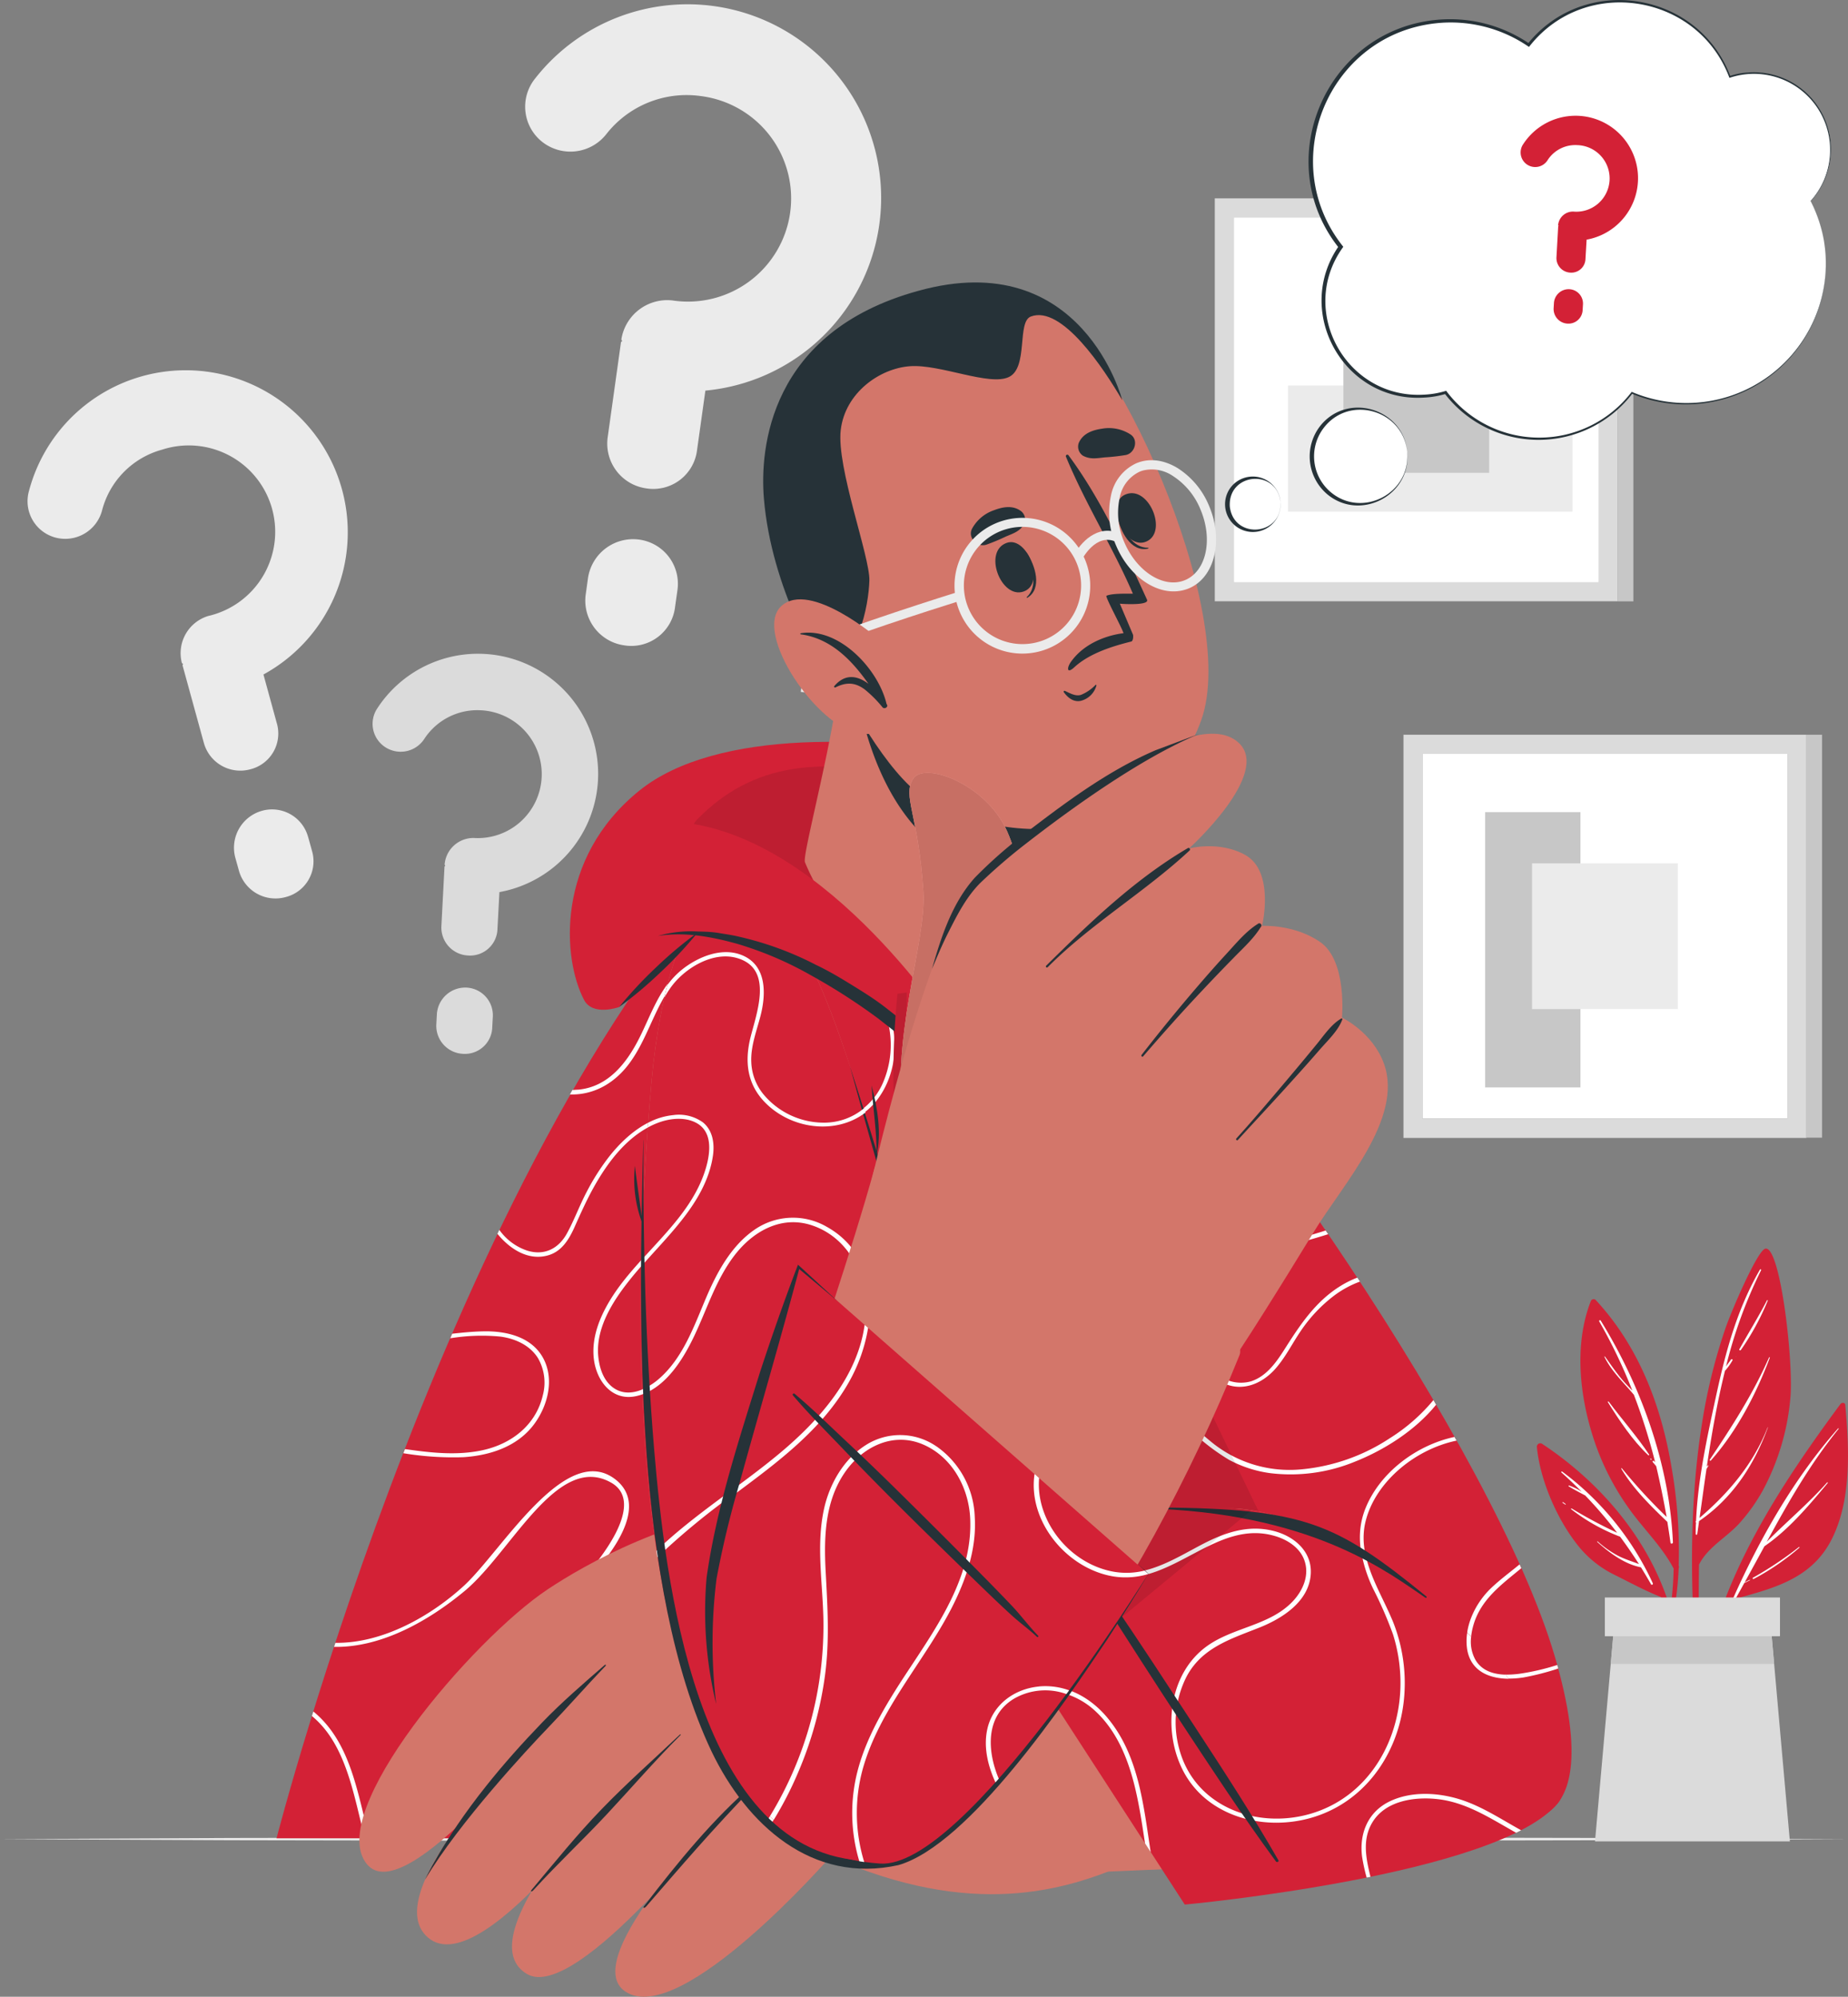 <svg xmlns="http://www.w3.org/2000/svg" viewBox="0 0 405.11 437.79"><rect x="0" y="0" width="405.11" height="437.79" fill="#808080" stroke="none"/><defs><style>.cls-1{fill:#ebebeb}.cls-2{fill:#dbdbdb}.cls-3{fill:#fff}.cls-4{fill:#c7c7c7}.cls-5{fill:#d3766a}.cls-6{fill:#d32136}.cls-10,.cls-7{opacity:.1}.cls-8{fill:#263238}</style></defs><g id="Background_Complete" data-name="Background Complete"><path d="m154.63 85.64-1.82 13a9.67 9.67 0 0 1-11.18 8.43 9.92 9.92 0 0 1-8.42-11.17l2.91-20.8c0-.2.23-.17.26-.37-.17-.23-.17-.23-.15-.43a10.19 10.19 0 0 1 11.17-8.43 22.62 22.62 0 1 0 6.27-44.8 22.34 22.34 0 0 0-20.74 8.32 10 10 0 0 1-14.1 1.69 9.83 9.83 0 0 1-1.52-13.87 42.44 42.44 0 1 1 37.32 68.43m-6.13 43.79-.51 3.6a9.66 9.66 0 0 1-11.17 8.46 9.9 9.9 0 0 1-8.42-11.17l.5-3.6a10 10 0 0 1 11.17-8.42 9.78 9.78 0 0 1 8.43 11.13M57.75 147.88l2.91 10.61a8.08 8.08 0 0 1-5.79 10.18 8.29 8.29 0 0 1-10.18-5.78l-4.67-17c0-.15.13-.2.08-.37-.21-.11-.21-.11-.26-.28a8.52 8.52 0 0 1 5.79-10.18 18.94 18.94 0 1 0-10.07-36.48 18.66 18.66 0 0 0-13.17 13.27 8.35 8.35 0 0 1-10.28 6 8.24 8.24 0 0 1-5.77-10.16 35.53 35.53 0 1 1 51.4 40.2Zm9.82 35.7.81 2.93a8.09 8.09 0 0 1-5.82 10.19 8.31 8.31 0 0 1-10.18-5.79l-.82-2.94a8.41 8.41 0 0 1 5.79-10.18 8.19 8.19 0 0 1 10.21 5.79Z" class="cls-1"></path><path d="m109.48 195.58-.43 8.14a6 6 0 0 1-6.49 5.77 6.14 6.14 0 0 1-5.8-6.45l.68-13c0-.12.14-.11.15-.24s-.13-.13-.12-.26a6.32 6.32 0 0 1 6.45-5.81 14.02 14.02 0 1 0 1.49-28 13.87 13.87 0 0 0-12.38 6.25 6.18 6.18 0 0 1-8.63 1.8 6.1 6.1 0 0 1-1.68-8.49 26.34 26.34 0 1 1 26.73 40.31Zm-1.45 27.41-.12 2.25a6 6 0 0 1-6.46 5.81 6.14 6.14 0 0 1-5.8-6.46l.12-2.25a6.23 6.23 0 0 1 6.45-5.81 6.07 6.07 0 0 1 5.81 6.46" class="cls-2"></path><path d="M270.46 47.66h80.02v80.02h-80.02z" class="cls-3"></path><path d="M266.3 43.49v88.34h88.35V43.49Zm84.19 84.18h-80v-80h80Z" class="cls-2"></path><path d="M344.72 84.52v27.66h-62.37V84.52z" class="cls-1"></path><path d="M326.45 71.7v31.96h-31.96V71.7zM354.65 43.5h3.41v88.35h-3.41z" class="cls-4"></path><path d="M311.82 165.25h80.02v80.02h-80.02z" class="cls-3"></path><path d="M325.57 178.06h20.89v60.36h-20.89z" class="cls-4"></path><path d="M307.66 161.09v88.4H396v-88.4Zm84.18 84.19h-80v-80h80Z" class="cls-2"></path><path d="M335.85 189.29h31.95v31.95h-31.95z" class="cls-1"></path><path d="M396.01 161.09h3.41v88.35h-3.41z" class="cls-4"></path></g><path id="Table" d="m0 403.23 50.64-.25 50.64-.09 101.28-.16 101.28.16 50.64.09 50.64.25-50.64.24-50.64.09-101.28.17-101.28-.17-50.64-.09z" class="cls-1"></path><g id="Character"><path d="M240.34 208.71c50.46 52.73 113.29 163 100.94 185-13.76 24.47-84-49.43-83.69-53.68.25-3.21-23.85-70-42.17-118.53s12.44-25.83 24.92-12.79" class="cls-5"></path><path d="M257.11 340.05c-2.08-7.13-34.91-95.17-44.26-123s-.17-36.26 27.34-10.48 87.37 111.39 100.63 156.55c12.78 43.5-9.51 43.16-38.62 22.76-23.84-16.71-45.09-45.83-45.09-45.83" class="cls-6"></path><path d="M210.64 195.17c-.19-.07-.38-.14-.58-.23a3.7 3.7 0 0 1 .31-.71c.38.15.77.29 1.16.42 3.15 1 7 1.33 9.77-.84a6 6 0 0 0 .86-.82l.76.38c-2.82 3.38-8.24 3.28-12.28 1.8m21.75 4.6-.77-.61q-.66.32-1.32.6c-6.3 2.77-14.08 5.56-19.53 10.24l.24 1a38.8 38.8 0 0 1 9.64-6.1c3.85-1.86 7.91-3.33 11.74-5.13m7 18.76a51.7 51.7 0 0 1 6.16-6.6c-.2-.22-.41-.43-.61-.64-5.75 5-9.87 12.64-15.34 17.49a26.5 26.5 0 0 1-10.56 6c.09.26.18.52.28.78a24.8 24.8 0 0 0 7.61-3.67c5.17-3.51 8.63-8.56 12.47-13.4Zm28.41 19.8c-8.32 11.29-23.41 14-36.65 16-1.6.24-3.2.5-4.8.82.11.29.21.59.32.89 5.59-1.14 11.34-1.62 16.9-2.89 9.27-2.12 19-6.51 24.81-14.07Zm11.33 97.33c-5.72-1.43-10.92.47-15.95 3.13-1.65.88-3.32 1.81-5 2.68l.57.74c6.78-3.49 13.31-7.84 21.12-5.3 2.55.83 5 2.46 6 5 1.3 3.31-.16 6.76-2.47 9.21-3.23 3.41-7.64 4.77-11.91 6.38l.74.83 3.69-1.44c5.09-2 11.07-5.72 11.44-11.84.27-4.93-3.75-8.28-8.22-9.39Zm-19.9-61c4-5.69 7.75-11.6 11.78-17.3 1.74-2.47 3.57-5 5.57-7.37l-.57-.77a85 85 0 0 0-3.06 3.85c-4.06 5.39-7.7 11.08-11.48 16.66-5.7 8.41-12.39 17.88-21.17 23.71.11.31.22.61.34.92 7.52-4.99 13.57-12.64 18.6-19.71Zm2 15a13.63 13.63 0 0 0 5.6 12.81c4.66 3.2 9.87 1.23 13.18-2.87 2-2.42 3.37-5.2 5.12-7.76a32.7 32.7 0 0 1 7.43-7.85 22.2 22.2 0 0 1 5.56-3l-.57-.87a21.4 21.4 0 0 0-3.56 1.75c-5.65 3.44-9.09 8.75-12.55 14.2-1.78 2.78-3.92 5.74-7.21 6.79a8.12 8.12 0 0 1-8-2.15c-4.8-4.48-5.11-11.37-1.49-16.64 3.82-5.58 10.43-8.58 16.68-10.58 3.2-1 6.5-1.86 9.73-2.89l-.55-.81c-6.5 2.09-13.43 3.55-19 6.85-4.79 2.85-9.44 7.29-10.32 13.04Zm53 17.31a39.8 39.8 0 0 1-9.5 8.32 42.2 42.2 0 0 1-19.6 6.88 27.06 27.06 0 0 1-19.28-5.77c-4.75-3.82-9-8.56-15.3-9.6a18.8 18.8 0 0 0-5.4-.11c.13.35.25.69.38 1a17.4 17.4 0 0 1 7.34.76c3.32 1.11 6.06 3.38 8.66 5.63a46 46 0 0 0 7.92 6 26.6 26.6 0 0 0 9 2.91 37 37 0 0 0 18.52-2.5c6.33-2.5 13.24-6.8 17.84-12.5Zm.05 86.39c.93.5 1.85 1 2.75 1.4a32.1 32.1 0 0 1 8.8 3.42 30 30 0 0 0 3.53.76 44.8 44.8 0 0 0-9.71-4.56 26.4 26.4 0 0 0-5.36-1Zm5-77.53-.44-.78c-8.44 1.81-16.32 7.85-19.46 15.54-2.48 6.07-1 12 1.62 17.76a88 88 0 0 1 4.33 9.94 35.5 35.5 0 0 1 1.63 9.65 32.84 32.84 0 0 1-4.64 18l.78.54a32.7 32.7 0 0 0 4.58-13.51 36.4 36.4 0 0 0-2.51-17.84c-2.73-6.64-7.37-13.18-6-20.72 1.76-9.02 10.69-16.59 20.15-18.56Zm22.06 49.23a51 51 0 0 1-8.37 1.93c-3.4.42-7.5.27-9.5-3-1.44-2.36-1.18-5.39-.4-7.93 1.71-5.54 6.19-8.72 10.42-12.23-.11-.28-.24-.56-.37-.84-2.13 1.75-4.37 3.4-6.29 5.24-3.44 3.3-6 8.54-5.19 13.4 1 6.1 7.2 6.95 12.35 6.15a57 57 0 0 0 7.56-1.94c.01-.22-.09-.49-.17-.76Z" class="cls-3"></path><path d="M302.2 385.88c-23.84-16.7-45.09-45.83-45.09-45.83-2.07-7.13-34.92-95.17-44.26-123-3.45-10.29-4.38-17.92-2.78-22.15Z" class="cls-7"></path><path d="M255.49 403.05H60.62s39.86-154.9 105.71-219c8.83-8.6 43.22-7.15 51.15 5.8 29.71 48.57 38.55 212.51 38.01 213.2" class="cls-6"></path><path d="M230.71 316.27c-7.66 10.88.67 25.7 12.88 28.26a16.3 16.3 0 0 0 7.57-.25l.09 1a17.1 17.1 0 0 1-7 .42c-10.86-1.69-20-13.26-17.09-24.28 2.24-8.59 11-14.57 19.68-14.84 0 .36.09.71.14 1.07a17 17 0 0 0-2.23.18 21 21 0 0 0-14.04 8.44M68.99 375.49l-.3-.25c-.11.33-.21.66-.31 1 7.61 6.29 9.18 17.62 11.62 26.83h1c-2.6-9.65-4.02-20.78-12.01-27.58m32.57-56c5.95-.38 12-2.37 15.62-7.36 2.8-3.85 4.26-9.27 2.19-13.77-2.4-5.21-8.26-6.59-13.5-6.46-2.27.05-4.51.27-6.74.52l-.42 1a42.5 42.5 0 0 1 11-.37c3.22.44 6.39 1.85 8.19 4.67a10.72 10.72 0 0 1 1.1 8.18c-1.52 6.55-6.86 10.68-13.22 12.06-5.63 1.22-11.36.56-17-.25l-.36.91a67 67 0 0 0 13.14.87m8.39 72.89c-5.68-1-14.8 4.42-17.86-3-2.3-5.56 1-11.77 4.52-15.95 4.29-5.07 9.83-8.86 15.3-12.55 10.1-6.83 34.57-27.74 22.89-36.6-10.89-8.25-24.88 15.82-33.07 23.37-7.24 6.66-17.84 12.69-28.2 12.54l-.3.89c10.47.18 20.82-5.78 28.6-12.23 10.24-8.48 20.33-30.53 32.16-23.77 9.82 5.61-8.49 25.28-18.63 32.27-5.11 3.53-10.42 6.84-15.08 11-4.12 3.66-8.16 8.18-9.41 13.7-.92 4.08-.45 9.32 3.7 11.46 2.64 1.37 5.63.85 8.42.32 3.51-.68 6.8-1.09 10.06.68a13.56 13.56 0 0 1 6.6 8.55h1.07v-.05c-1.37-5.07-5.53-9.65-10.8-10.62Zm71.29-123.43a14.79 14.79 0 0 0-16 .79c-5 3.54-8.07 9.26-10.42 14.78-2.62 6.17-5 13-10.1 17.57-2.76 2.49-7.11 4.67-10.5 2-2.21-1.74-3-4.81-3.13-7.52-.19-5.8 3.27-11.28 6.73-15.66 3.58-4.55 7.76-8.58 11.37-13.11 3.35-4.2 6.29-9 7.08-14.4.39-2.67 0-5.56-2.19-7.35a9 9 0 0 0-6.52-1.56c-5.68.55-10.53 4.68-13.95 9a50 50 0 0 0-5 7.83c-1.55 2.95-2.7 6.1-4.27 9-1.82 3.4-4.95 5.05-8.73 3.89a12.2 12.2 0 0 1-6.15-4.56c-.14.29-.28.58-.41.87 2.78 3.41 6.94 6.07 11.37 4.63 2.81-.92 4.32-3.46 5.48-6 1.34-3 2.64-5.93 4.22-8.77 3.17-5.71 7.58-11.56 13.84-14.09 2.63-1.06 6-1.49 8.61-.12 3.63 1.91 3.17 6.37 2.22 9.74-3.18 11.17-13.69 18.23-20 27.52-2.88 4.26-5.27 9.4-4.59 14.67.62 4.74 4 9.15 9.25 8 6.17-1.34 10.19-7.85 12.7-13.11 2.86-6 4.78-12.41 8.85-17.73s10.32-8.88 17.09-6.57c7.25 2.47 11.4 9.63 11.67 17 .5 13.47-9 24.62-18.68 32.75-9.32 7.81-19.85 14.17-28.47 22.82a63.4 63.4 0 0 0-17.73 35.47c-1.21 8.23-1.2 18.13 2.13 26.3h1.26a37.6 37.6 0 0 1-2.18-7.51c-2.56-13.74.56-28.62 7.44-40.67 6.63-11.61 17.05-19.56 27.6-27.39 9.28-6.89 19-14.07 24.87-24.28 6.28-10.77 7.77-27.24-4.79-34.22Zm32.47 63.59a19.66 19.66 0 0 0-8.43-15.46 14 14 0 0 0-15.51-.23c-4.81 3.08-7.92 8.53-9.11 14-1.73 7.95-.29 16.11-.13 24.13a80.3 80.3 0 0 1-11.97 43.59c-.95 1.53-2 3-3.08 4.48h1.36a69.3 69.3 0 0 0 8.08-14.36 81.4 81.4 0 0 0 5.91-21.27c1.05-7.72.56-15.29.15-23-.39-7.42-.15-15.19 4.18-21.53 3.81-5.58 10.47-9 17.08-6.22s10.32 9.82 10.46 16.82c.4 14.47-10 26.62-17.13 38.27-3.4 5.54-6.45 11.4-7.88 17.78a36.5 36.5 0 0 0-.44 13.54h1a36 36 0 0 1 .88-15.31c3.67-13 13.24-23.21 19.35-35 3.21-6.28 5.64-13.16 5.2-20.22Zm29.05 44c-3.72-4.44-9.11-7.39-15-6.81-5.4.53-10.14 4-11.3 9.45-1.33 6.3 2 12.84 5.45 17.89 1.34 2 2.86 3.93 4.31 5.95h1.13c-2.72-3.9-5.77-7.6-7.84-11.91-3-6.24-4-14.8 3-18.81 5.91-3.41 13.19-1.43 17.9 3.05 5.1 4.86 7.49 11.8 8.91 18.53.63 3 1.11 6 1.59 9.14h.95c-1.46-9.43-2.88-19-9.13-26.45Zm-61.5-197.64q-.82.08-1.62.18a38.8 38.8 0 0 1-7.82 6.95 42.9 42.9 0 0 1-13.12 6l-1.22 1.38a32 32 0 0 0 3.35-.87c7.33-2.36 15.35-7.11 20.43-13.64m1.4 27.73a11.25 11.25 0 0 1-.87-7.74c1.12-5.08 5.18-10 10.5-10.85 6.89-1.12 12.33 4.94 18.35 7.13 3.06 1.12 6.9 1.45 9.82.08-.11-.24-.23-.47-.34-.69-2.61 1.32-5.87 1-8.59.09-6.12-2-11-7.63-17.81-7.55-9 .12-15.9 11.57-12 19.64 1.37 2.8 4 4.7 6.25 6.7a20.4 20.4 0 0 1 5.51 7.18 21 21 0 0 1 .17 16.56 14.37 14.37 0 0 1-12.7 8.92 17.23 17.23 0 0 1-13.76-6.31 11.84 11.84 0 0 1-2.59-7c-.09-3.42 1.2-6.74 2-10 1.27-4.85 1.46-11.21-4.09-13.43-4.45-1.79-9.72.44-13.2 3.27-4.65 3.77-6.53 9.72-9.13 14.9-2.78 5.53-6.84 10.78-13.45 11.38-.42 0-.83.06-1.24.06-.18.32-.36.65-.55 1h.26c5.34.05 9.8-2.73 12.89-7 3.64-5 5.2-11.2 8.72-16.3 3-4.33 9.43-8.33 14.85-6.62 7.89 2.49 3.93 12.25 2.63 17.71-1.18 4.93-.63 9.58 2.86 13.44 6.43 7.09 18.57 8 24.85.3 6.44-7.94 5.06-20.7-2.25-27.61-2.36-2.29-5.46-4.19-7.09-7.26m28.73 28.79c5.31 2 11.17-.45 15.55-3.48a32.3 32.3 0 0 0 5.12-4.45l-.24-.86c-.71.76-1.45 1.49-2.21 2.17-4.61 4.09-11.63 8.2-17.95 5.8-6.51-2.47-7.89-10.07-5.83-16 2.32-6.73 8.69-10.81 14.82-13.69q1.71-.8 3.45-1.53c-.09-.26-.2-.51-.31-.77-9.38 4.07-19.2 9.34-19.77 20.58-.26 5.18 2.28 10.3 7.37 12.23m33.17 54.82a36.3 36.3 0 0 1-13.84 7.65c-7.15 2-14.4.26-18.94-5.83a29.6 29.6 0 0 1-4.36-9c-1.23-4-2.12-8.31-1-12.42 1.82-6.9 8.44-11.22 14.88-13.24 5.52-1.74 11.32-2.32 17-3.25-.07-.32-.13-.64-.19-1-2.34.42-4.67.79-6.94 1.13-6.75 1-13.68 2.4-19.18 6.7a17.3 17.3 0 0 0-6.89 16.25c.79 6.18 3.26 13 7.69 17.46s10.63 5.73 16.67 4.45a35.3 35.3 0 0 0 15.25-7.87c-.07-.31-.15-.67-.15-1.03" class="cls-3"></path><path d="M339.46 392.58c-14 14.5-41.94 15.79-121.71 18.72-11 .41-34.85-76.72-23.09-77.76 14.82-1.31 72.61-3.17 76.85-2.78 35.79 3.35 77.43 51.99 67.95 61.82" class="cls-5"></path><path d="M220.33 335.4s-31.43-7-49.08-5.55c-23.63 1.93-43.24 13.33-51.17 18.6-16.55 11-49 49-39.63 60.29 8.45 10.18 39.61-30.38 39.61-30.38s-38.6 36.11-26.18 46.5 45.92-38.76 45.92-38.76-38.82 38-24.32 46.68c11 6.57 43.81-36.23 43.81-36.23s-33.15 32.94-22.17 40.12c12.14 8 44.94-29.61 44.94-29.61 31 13.7 51.38 7.54 65.34 1.43 3.38-1.48-27.07-73.09-27.07-73.09" class="cls-5"></path><path d="M132.61 365.01c-4.69 4.08-9.46 8.18-13.77 12.66s-8.46 9.11-12.34 14c-9.5 11.93-13.58 20.88-13.27 20.35 7.39-12.42 22.57-28.7 26.88-33.18s8.38-9.16 12.68-13.64c.11-.14-.07-.28-.18-.19M149.07 380.28c-5.76 5.46-11.68 10.68-17.2 16.4s-10.21 11.58-15.31 17.64c-.39.46 0 .52.4.07 5.32-5.85 10.7-10.85 16.09-16.63s10.56-11.79 16.14-17.35c.11-.09-.03-.21-.12-.13M165.56 390.84c-9.23 7.9-17 17.5-24.38 27.09-.37.48.13.5.53 0 7.94-9.16 14.09-16.41 24.12-26.81.16-.12-.08-.45-.27-.28" class="cls-8"></path><path d="m203.86 331.38 55.86 86.2s69-6.36 81.86-22.35c8.48-10.52-33.75-63.93-73.58-64.63Z" class="cls-6"></path><path d="M213.68 332.55a31.9 31.9 0 0 1-1.57 11.56l-.67-1a31.8 31.8 0 0 0 1.26-9.61 20 20 0 0 0-.18-2.19h1q.12.6.16 1.24m15 37.15.6.92a16.87 16.87 0 0 1 11.07 4.76c5.1 4.86 7.49 11.8 8.91 18.53.71 3.33 1.22 6.78 1.75 10.25l1.24 1.92c-1.61-10.41-2.61-21.26-9.53-29.51-3.5-4.19-8.5-7.08-14.03-6.87Zm76.52-14.52c-2-4.79-4.93-9.52-5.91-14.62l-.93-.55a31 31 0 0 0 2.67 8.36 88 88 0 0 1 4.33 9.94 35.5 35.5 0 0 1 1.63 9.65c.4 13.17-6.81 26.08-19.95 29.78-11.82 3.33-25.23-1.78-28.54-14.31a22.05 22.05 0 0 1 1.67-15.94c3.35-6.21 9.55-8.12 15.73-10.57 5.09-2 11.07-5.72 11.44-11.84.29-5-3.73-8.32-8.2-9.43-5.72-1.43-10.92.47-15.95 3.13-6.11 3.23-12.38 7.26-19.6 5.74a20.58 20.58 0 0 1-14.9-13.45h-1.21a21.82 21.82 0 0 0 16.76 14.61c13 2 22.55-13 35.62-8.79 2.55.83 5 2.46 6 5 1.3 3.31-.16 6.76-2.47 9.21-5.06 5.34-13 5.64-18.8 9.81-8.23 5.92-9.72 17.95-5.54 26.72 4.93 10.35 17.29 13.87 27.83 11.08 11.93-3.16 19.53-13.76 20.85-25.75a36.4 36.4 0 0 0-2.52-17.78Zm25.56 12.89-.73-.9c-2.57-.07-5.09-.8-6.53-3.14a8.18 8.18 0 0 1-1-5.17l-.87-.87a12 12 0 0 0 0 3.68c.84 4.82 4.93 6.37 9.14 6.4Zm-11.1 26.33c-4.72-1.4-10.26-1.65-14.82.46-4.86 2.24-6.92 7-6.25 12.22a40 40 0 0 0 1 4.58l.84-.16c-1-4.1-1.83-8.19.4-11.92 2.88-4.8 9.3-5.7 14.39-5.11 6.38.74 11.67 4.32 17.15 7.37l1.09-.55c-4.54-2.51-8.9-5.44-13.8-6.89" class="cls-3"></path><path d="M312.69 350.03c-20.05-16.34-26.83-19.16-58.39-19.54-.26 0-.31.33-.05.34 34.61 1.56 50.59 14.35 58.21 19.46.2.12.41-.11.23-.26M280.25 407.87c-5.63-9.81-11.79-19.31-18-28.79s-12.35-19-18.77-28.31c-3.63-5.28-7.23-10.57-11-15.72-.1-.13-.35 0-.26.15 5.62 9.8 11.74 19.33 17.85 28.83s12.34 19 18.65 28.41c3.57 5.31 7.23 10.56 11 15.71.23.25.7 0 .53-.28" class="cls-8"></path><path d="m274.3 331.13-46 38-24.47-37.75 64.16-.78c.75 0 1.51.05 2.27.1l3.59.39Z" class="cls-7"></path><path d="M142.81 237.33c-8.19 92.46 4.61 166.11 43.43 171.42 25.78 3.52 19.32-74.66 19.26-76.33-.2-5.72-3.17-53.43-21.45-105.33-20.11-57.09-37.58-31.07-41.24 10.24" class="cls-5"></path><path d="M142.81 237.33c-8.19 92.46 4.61 166.11 43.43 171.42 25.78 3.52 29.39-62.41 29.33-64.08-.21-5.72-13.24-65.68-31.52-117.58-20.11-57.09-37.58-31.07-41.24 10.24" class="cls-6"></path><path d="M186.29 233.67c5.65 17.41 10.79 35 15.78 52.6 4.75 17.67 9.82 35.32 12.8 53.39-6.77-31-20.15-74.9-28.58-106Z" class="cls-8"></path><path d="M191.07 237.99c1.28 5 2.24 10.33 1.06 15.39.15-5.07-.79-10.33-1.06-15.39" class="cls-8"></path><path d="M146.9 216.7c-.45.65-.86 1.31-1.26 2q.31-1.39.66-2.73a17.6 17.6 0 0 1 3.1-3.3c3.48-2.83 8.75-5.06 13.2-3.27 5.55 2.22 5.36 8.58 4.09 13.43-.85 3.26-2.14 6.58-2 10a11.84 11.84 0 0 0 2.59 7 17.23 17.23 0 0 0 13.76 6.31 13.65 13.65 0 0 0 8.4-3.18c.11.31.21.62.31.94-6.61 5.1-16.77 3.64-22.46-2.63-3.49-3.86-4-8.51-2.86-13.44 1.3-5.46 5.26-15.22-2.63-17.71-5.47-1.75-11.91 2.25-14.9 6.58m9.38 36.73c.39-2.67 0-5.56-2.19-7.35a9 9 0 0 0-6.53-1.59 14.9 14.9 0 0 0-5.51 1.69c0 .35-.06.7-.08 1.05a16 16 0 0 1 2-.95c2.63-1.06 6-1.49 8.61-.12 3.63 1.91 3.17 6.37 2.22 9.74-2.33 8.18-8.59 14.16-14.23 20.42v1.34c2.87-3.29 5.92-6.42 8.64-9.84 3.35-4.19 6.28-8.98 7.07-14.39m29.79 49.77c6.21-10.79 7.7-27.26-4.86-34.24a14.79 14.79 0 0 0-16 .79c-5 3.54-8.07 9.26-10.42 14.78-2.62 6.17-5 13-10.1 17.57a14 14 0 0 1-4 2.57c0 .36 0 .71.05 1.06 5.45-1.9 9.08-7.86 11.41-12.74 2.86-6 4.78-12.41 8.85-17.73s10.32-8.88 17.09-6.57c7.25 2.47 11.4 9.63 11.67 17 .5 13.47-9 24.62-18.68 32.75-8.87 7.43-18.83 13.55-27.2 21.58.07.47.14.94.22 1.4a160 160 0 0 1 17-14c9.38-6.83 19.09-14.01 24.97-24.22m22.43 49.5c3-5.75 5.27-12.11 5.23-18.64 0-.51 0-1-.05-1.51a21.6 21.6 0 0 0-2-7.89 18.2 18.2 0 0 0-6.45-7.57 14 14 0 0 0-15.51-.23c-4.81 3.08-7.92 8.53-9.11 14-1.73 7.95-.29 16.11-.13 24.13a80.3 80.3 0 0 1-11.92 43.58c-.22.36-.45.71-.68 1.07.27.26.55.51.83.76a74 74 0 0 0 6.21-11.71 81.4 81.4 0 0 0 5.91-21.27c1.05-7.72.56-15.29.15-23-.39-7.42-.15-15.19 4.18-21.53 3.81-5.58 10.47-9 17.08-6.22s10.32 9.82 10.46 16.82c.4 14.47-10 26.62-17.13 38.27-3.4 5.54-6.45 11.4-7.88 17.78a36.8 36.8 0 0 0 .61 18.29c.1.36.22.72.33 1.08.34 0 .68 0 1-.07a36.5 36.5 0 0 1-.49-21.07c3.68-13.04 13.25-23.28 19.36-35.07" class="cls-3"></path><path d="M141.05 250.01c-.11 22.57.47 45.17 2.34 67.65 2.37 28.13 9 87.43 45 90.23 5.64.34 10.84-.76 15.4-4.29 6.83-4.89 12.54-11.18 18-17.54 10.87-12.84 20.73-27.09 29.87-40.94l-2.19-2.23 2.27 2.15c-2.88 4.88-5.93 9.65-9 14.39-9.15 13.65-30.26 45-45.77 49.49-19 4.21-33.28-8.84-41-24.94-17-35.93-16-94.18-14.95-134Z" class="cls-8"></path><path d="M139.19 255.6c.48 4.28 1.18 8.41 1.64 12.69a27.2 27.2 0 0 1-1.64-12.69" class="cls-8"></path><path d="M207.04 233.49s-33.27-30.44-54.12-29l-17.19 16.3s-5.75 2.1-7.68-1.53c-4.75-9-6.37-31 12.11-45.92 16.93-13.69 52.66-12.2 76.59-6.74 23 5.24 36 18.23 29.49 33.32s-39.2 33.57-39.2 33.57" class="cls-6"></path><path d="M209.09 226.43s25.5-19.53 27.83-30.69-20.17-21-34.61-24.65c-22.35-5.67-37.38-3.74-49.39 8.49s56.17 46.85 56.17 46.85" class="cls-7"></path><path d="M212.77 222.71c-11.92 1.5-30-18.41-36.31-33.66-.43-1 2.2-11.29 4.81-23.89 1.55-7.65 3.1-16.2 3.95-24.11.17-1.63 48.31 17.37 48.31 17.37s-6.65 16.06-8.05 29.86a19 19 0 0 0 0 3.28v.55c.35 6.27-1.19 29.14-12.71 30.6" class="cls-5"></path><path d="M220.37 191.82a28.7 28.7 0 0 0 5.11.28v-.55a17 17 0 0 1 0-3.28c1.39-13.78 8-29.84 8-29.84s-39.08-15.43-47-17.3c.66 9.3 4.7 46.91 33.89 50.69" class="cls-8"></path><path d="M169.44 101.24c-1.25 18.45 19.42 66.11 34.26 74.36 21.51 12 51 6.73 59.66-17.8 8.43-23.79-19.61-85.42-35.65-92.32-23.61-10.17-56.42 8.5-58.27 35.76" class="cls-5"></path><path d="M255.49 214.9s0 0 0 0" style="fill:none;stroke:#f5a79e;stroke-linecap:round;stroke-linejoin:round;stroke-width:0" transform="translate(-47.44 -34.51)"></path><path d="M225.04 121.14c-.08-.11-.19.26-.13.39 1.48 3.18 2.64 7.06.19 9.37-.08.08 0 .23.1.17 3.36-2.02 1.75-7.16-.16-9.93" class="cls-8"></path><path d="M220.73 119.01c-5.34 1.83-1.31 12.38 3.64 10.69s.84-12.21-3.64-10.69M244.92 113.04c0-.14.31 0 .36.19 1.14 3.31 3 6.9 6.39 6.86.1 0 .15.16 0 .19-3.76.87-6.2-3.93-6.75-7.24" class="cls-8"></path><path d="M246.56 108.49c5.1-2.41 9.55 8 4.82 10.2s-9.13-8.2-4.82-10.2M216.19 119.43a43 43 0 0 0 4.28-1.78c1.64-.7 3-1.09 4-2.65a2.38 2.38 0 0 0-.55-2.86c-1.77-1.41-4-1.05-6-.28a8.65 8.65 0 0 0-4.8 4c-1.09 1.98 1.07 4.19 3.07 3.57M246.8 99.76a45 45 0 0 1-4.61.52c-1.77.18-3.17.5-4.8-.37a2.4 2.4 0 0 1-.92-2.77c.88-2.09 3-2.85 5.11-3.15a8.7 8.7 0 0 1 6.16 1.21c1.92 1.16 1.1 4.14-.94 4.56M233.46 151.49c1.07.47 2.26 1.22 3.48.87a9.3 9.3 0 0 0 3.2-2.17.12.12 0 0 1 .21.11 4.74 4.74 0 0 1-3.47 3.37c-1.58.3-2.8-.7-3.68-1.91-.12-.19.1-.36.26-.27M235.48 146.32c3.5-3.25 9-4.79 12.57-5.68.35-.2.41-1.08.33-1.46l-2.89-6.82c1.09.1 6.53.38 5.95-.89-4.82-10.5-10.18-22.18-17.19-31.62a.322.322 0 0 0-.56.32c4.23 10.27 10.24 19.74 14.66 30-1.7 0-4.51-.09-5.8.45-.32.23 3.43 7.06 3.74 8.22 0 0-7.36.59-11.41 6.11-1.06 1.4-1.08 2.92.6 1.37" class="cls-8"></path><path d="M180.07 146.49c8.06-.74 10.37-13.94 10.51-19.2s-7.24-24.83-6.28-33 8.53-13.53 15.2-14 17.42 4.44 21.69 2.36 1.7-12.08 4.78-13.25c6.78-2.57 16 11.4 20.06 18.37 0 0-8.75-34-44.73-24-32.81 9-34.72 34.83-33.85 45.43 1.65 20.21 12.62 37.29 12.62 37.29" class="cls-8"></path><path d="M228.24 142.72a14.88 14.88 0 1 1 8.72-21.82 14.9 14.9 0 0 1-5.32 20.36 15 15 0 0 1-3.4 1.46m-7.68-26.69a12.5 12.5 0 0 0-2.94 1.27 12.85 12.85 0 1 0 2.94-1.27M259.65 129.33c-5.47 1.58-12-2.59-15-9.75a17.74 17.74 0 0 1-1.13-10.81 9.88 9.88 0 0 1 5.58-7.2c2.8-1.18 6-.79 9.05 1.06a17.8 17.8 0 0 1 6.93 8.37c3.17 7.57 1.17 15.65-4.46 18a7 7 0 0 1-.97.33m-9.09-26.17a7 7 0 0 0-.72.25 7.9 7.9 0 0 0-4.41 5.82 15.83 15.83 0 0 0 1 9.58c2.76 6.55 8.74 10.32 13.37 8.37s6.14-8.85 3.39-15.41a15.78 15.78 0 0 0-6.12-7.44 8.2 8.2 0 0 0-6.51-1.17" class="cls-1"></path><path d="m237.16 122.68-1.77-.91c1.35-2.62 5.18-7 10-4.81l-.81 1.81c-4.32-1.96-7.29 3.72-7.42 3.91M177.56 151.87l-2-.16c.07-.92.83-9.1 4.65-11.48 3.57-2.22 29.12-10.24 30.2-10.58l.6 1.9c-7.33 2.29-27 8.64-29.75 10.36-2.54 1.58-3.56 7.72-3.7 9.96" class="cls-1"></path><path d="M192.79 140.24s-15.23-13.18-21.53-7.34 8.07 26.92 17.41 27.94 10.44-7.62 10.44-7.62Z" class="cls-5"></path><path d="M175.56 138.84a.12.12 0 0 0 0 .24c6.6.91 11.16 5.66 14.82 10.85-2.34-1.76-5.07-2.36-7.5.51-.12.15.09.36.25.28 2.31-1.15 4.19-1.17 6.34.37a26 26 0 0 1 4 4c.42.46 1.31-.07.95-.63a.6.6 0 0 0-.08-.13c-1.78-7.63-10.44-16.84-18.78-15.49" class="cls-8"></path><path d="M209.09 226.43s-27.29-42.86-59.69-46.11l3.52 24.17s19.24-.6 54.12 29Z" class="cls-6"></path><path d="M144.24 205.2c5.88-.93 11.79.18 17.39 1.74a77 77 0 0 1 16.1 6.87 132 132 0 0 1 14.77 9.49l6.93 5.43 6.69 5.75.75.65.8-.44a149 149 0 0 0 17-11.07 84 84 0 0 0 7.82-6.48 52 52 0 0 0 6.77-7.53c-4.62 4.92-10.09 8.81-15.62 12.55-2.78 1.85-5.64 3.59-8.53 5.26s-5.79 3.36-8.73 4.87l1.54.2-6.7-5.95c-2.31-1.89-4.67-3.73-7-5.56s-4.91-3.44-7.44-5-5.13-3.12-7.85-4.4a70.5 70.5 0 0 0-16.89-6.2c-1.45-.36-2.95-.56-4.43-.81s-3-.31-4.49-.33a26.5 26.5 0 0 0-8.88.96" class="cls-8"></path><path d="M135.73 220.79a88 88 0 0 0 9.09-7.64 86.5 86.5 0 0 0 8.1-8.68 86.5 86.5 0 0 0-9.1 7.63 89 89 0 0 0-8.09 8.69" class="cls-8"></path><path d="M196.74 217.89a178 178 0 0 0-.42 30.7c.47 7.14 5.43 32.45 13.27 30.84s-6.49-17-9.93-30.26c-3.48-13.48-.68-23.46-.9-31.57Z" class="cls-6"></path><path d="M196.74 217.89a178 178 0 0 0-.42 30.7c.47 7.14 5.43 32.45 13.27 30.84s-6.49-17-9.93-30.26c-3.48-13.48-.68-23.46-.9-31.57Z" class="cls-10"></path><path d="M223.48 219.16a161.7 161.7 0 0 1 8.24 26.59c1.43 6.33 3.62 29.62-3.61 30.23s1.28-16.43.86-28.87c-.41-12.62-5.41-20.62-7.32-27.69Z" class="cls-6"></path><path d="M223.48 219.16a161.7 161.7 0 0 1 8.24 26.59c1.43 6.33 3.62 29.62-3.61 30.23s1.28-16.43.86-28.87c-.41-12.62-5.41-20.62-7.32-27.69Z" class="cls-10"></path><path d="M193.46 403.14c21.28-3.27 56.15-51.21 78.25-106 4.21-10.43-76.77-52.6-80-41-10.28 37.21-30.41 85.88-29.76 115.9.53 23.34 16.8 33.37 31.51 31.1" class="cls-5"></path><path d="M278.78 251.16c-5.16-6.32-5.95-24-10.58-34.42s-18.2-15.31-20.59-11.48 1.15 7.69 2.26 24.81c.71 11-7.72 33-4.12 53 1.81 10.03 38.25-25.59 33.03-31.91" style="fill:#f7a9a0" transform="translate(-47.44 -34.51)"></path><path d="M231.34 216.65c-5.16-6.32-5.95-24-10.58-34.42s-18.2-15.31-20.59-11.48 1.15 7.69 2.26 24.81c.71 11-7.72 33-4.12 53 1.81 10.03 38.25-25.59 33.03-31.91" class="cls-5"></path><path d="M278.78 251.16c-5.16-6.32-5.95-24-10.58-34.42s-18.2-15.31-20.59-11.48 1.15 7.69 2.26 24.81c.71 11-7.72 33-4.12 53 1.81 10.03 38.25-25.59 33.03-31.91" style="opacity:.06" transform="translate(-47.44 -34.51)"></path><path d="M271.56 162.88c7.23 6.74-10.91 23.15-10.91 23.15s6.59-1.78 12.32 1.42c6.56 3.65 3.7 15.55 3.7 15.55s7.05-.42 12.76 3.56c5.93 4.14 4.75 16.55 4.75 16.55s6.78 3.22 9.24 10.2c4.22 11.95-9 26.28-15.4 36.77-6.87 11.23-15.49 25.17-20.43 32.09l-77.45-39.4s13.27-59.23 23.78-69.37c8.89-8.54 46.64-40.83 57.64-30.52" class="cls-5"></path><path d="M260.34 185.98c-11.6 6.82-21.54 16.4-31 25.75a.233.233 0 0 0 .33.33c9.33-9.41 21.4-16.55 31.08-25.57a.327.327 0 0 0-.41-.51M275.73 202.57c-2.58 1.62-4.61 4.09-6.65 6.31-2.2 2.39-4.36 4.83-6.47 7.29q-6.36 7.4-12.35 15.11c-.18.23.13.56.33.33 4.23-4.91 8.54-9.76 13-14.48q3.33-3.55 6.72-7c2.09-2.17 4.49-4.28 6.07-6.88a.47.47 0 0 0-.65-.68M294.03 223.31c-2.3 1.32-4 4-5.69 6q-2.82 3.44-5.69 6.84c-3.82 4.53-7.64 9.06-11.62 13.46-.2.22.13.55.33.33 4.06-4.45 8.18-8.84 12.2-13.33q3-3.3 5.89-6.64c1.66-1.89 3.95-4.06 4.81-6.47a.16.16 0 0 0-.23-.19M262.95 160.87c-13.15 5.44-28.91 17-38.15 24.18a126 126 0 0 0-9.91 8.54c-3.06 3.07-5.06 7-7 10.85-1.33 2.61-2.46 5.32-3.58 8 2-7 4.4-14.44 9.38-20a99.5 99.5 0 0 1 9.94-8.87c9.3-7.15 18.84-14.4 29.66-19.07Z" class="cls-8"></path><path d="m175.05 277.75 76.65 67.33s-40.08 64.78-58.77 63.51-39-13.37-37.47-58.3c.37-11.25 19.59-72.54 19.59-72.54" class="cls-6"></path><path d="m161.2 327.49-1 .72c.14-.54.29-1.08.43-1.63 3.55-2.63 7.1-5.27 10.48-8.11 8.53-7.14 16.88-16.62 18.43-28l.76.67a35.9 35.9 0 0 1-4.27 12c-5.84 10.27-15.55 17.45-24.83 24.35m44.05-10.39a14 14 0 0 0-15.51-.23c-4.81 3.08-7.92 8.53-9.11 14-1.73 7.95-.29 16.11-.13 24.13a80.25 80.25 0 0 1-11.71 43.19c.27.28.55.55.83.81a78 78 0 0 0 5.31-10.32 81.4 81.4 0 0 0 5.91-21.27c1.05-7.72.56-15.29.15-23-.39-7.42-.15-15.19 4.18-21.53 3.81-5.58 10.47-9 17.08-6.22s10.31 9.83 10.45 16.83c.4 14.47-10 26.62-17.13 38.27-3.4 5.54-6.45 11.4-7.88 17.78a36.8 36.8 0 0 0 .61 18.29 2 2 0 0 0 .08.25l1.07.17a36.5 36.5 0 0 1-.3-20.48c3.67-13 13.24-23.21 19.35-35 3.19-6.19 5.62-13.09 5.18-20.15a19.66 19.66 0 0 0-8.43-15.53Zm22.46 52.67c-5.4.53-10.14 4-11.3 9.45-.82 3.9.14 7.9 1.81 11.57.23-.27.48-.54.72-.81-2.57-6.1-3-13.88 3.52-17.64a13.7 13.7 0 0 1 11.31-.92c.2-.27.39-.54.6-.81a15.2 15.2 0 0 0-6.66-.85Zm23.16-25.41a16.35 16.35 0 0 1-7.31.13c-9.44-2-16.56-11.28-15.77-20.42l-1-.91c-1.55 10.45 7.17 20.9 17.45 22.5a17.3 17.3 0 0 0 7.41-.53l.05-.09Z" class="cls-3"></path><path d="M174.2 305.6c3.75 3.13 7.25 6.59 10.81 9.93s7.1 6.73 10.59 10.16q10.46 10.29 20.75 20.73c1.87 1.91 3.74 3.82 5.58 5.77s3.67 4.41 5.66 6.46a.18.18 0 0 1-.25.25c-1.74-1.65-3.72-3.06-5.5-4.68s-3.65-3.4-5.45-5.13q-5.28-5.09-10.52-10.22c-7-6.84-13.93-13.73-20.68-20.79-3.81-4-7.78-7.92-11.35-12.13a.251.251 0 0 1 .36-.35" class="cls-8"></path><path d="m183.73 285.38-8.86-7.42.43-.12c-4.21 15.88-8.86 31.64-13.22 47.47a213 213 0 0 0-5 20.8 113.5 113.5 0 0 0-.08 27.5 86 86 0 0 1-2.1-27.75c2.17-15.35 7.09-30.16 11.67-44.91 2.61-7.95 5.37-15.84 8.36-23.66l.29.26 8.5 7.83Z" class="cls-8"></path></g><g id="Plant"><path d="M403.49 307.79c-13.12 17.76-26.79 38.37-30.12 60.64 0 .33.5.44.58.11a132 132 0 0 1 5.8-17.83c8.62-2.37 17.08-4.32 21.61-12.88 4.62-8.8 4-20.26 3.15-29.85-.06-.49-.76-.49-1.02-.19" class="cls-6"></path><path d="M379.88 350.54c5.89-13.22 13.45-26.49 23.06-37.36a.074.074 0 0 1 .11.1c-6.29 7.75-11.08 16.18-15.75 24.76 4.35-4.41 9.1-8.36 13.22-13 .08-.1.21 0 .13.13-4.09 4.9-8.55 10.22-13.86 13.85q-2.14 3.94-4.33 7.91c.36-.2.73-.38 1.09-.56.07 0 .12.07.06.1-.41.21-.81.42-1.23.6-.69 1.25-1.37 2.5-2.08 3.75-.16.24-.55 0-.42-.28M384.26 345.93a79 79 0 0 0 10.07-6.72c.08-.07.21 0 .12.12a53.5 53.5 0 0 1-10 6.85c-.21.08-.35-.16-.19-.25" class="cls-3"></path><path d="M371.85 365.12c0 .27.49.26.48 0 .07-7.33 0-14.7.12-22.07 1.88-3.79 5.91-5.89 8.72-8.92a39.4 39.4 0 0 0 5.23-7.29 52.4 52.4 0 0 0 6.07-20.23c.77-7.84-2.21-33.73-5.51-32.83-1.72.46-7.27 13.29-8.74 17.52a122 122 0 0 0-5.22 21.5c-2.68 17.23-2.44 34.95-1.15 52.32" class="cls-6"></path><path d="M371.8 333.49c.4-9.28 2.49-18.65 4.44-27.65 2.11-9.7 4.58-18.83 9.57-27.48.09-.16.33 0 .24.15a102.3 102.3 0 0 0-7.68 21.09c.34-.53.74-1 1.09-1.52.14-.19.46 0 .32.19a13.2 13.2 0 0 1-1.56 2.2.1.1 0 0 1-.06 0c-1.72 6.93-2.95 14-4 21.09l.24-.27c.05-.06.14 0 .11.08-.13.24-.28.47-.42.71-.54 3.59-1 7.17-1.52 10.72 6.39-5.46 11.84-11.9 14.92-19.84h.06c-3 8.23-7.77 15.54-15.09 20.54-.13 1-.26 1.91-.4 2.86 0 .2-.34.15-.34 0 0-.85 0-1.7.08-2.54a.19.19 0 0 1 0-.33" class="cls-3"></path><path d="M374.81 320.03c4.89-7.29 9.45-14.37 13-22.42 0-.09.2 0 .16.06-3 8-7.23 16.12-12.93 22.55-.1.13-.33-.04-.23-.19M381.3 295.81c2-3.58 4.16-7.07 6.06-10.72.06-.1.2 0 .15.09a55.5 55.5 0 0 1-5.89 10.81c-.14.18-.43.02-.32-.18M380.56 297.36v.07s-.09-.07 0-.07" class="cls-3"></path><path d="M366.89 343.91a74.6 74.6 0 0 1-1.71 14.45c.07.52.15 1 .22 1.58a68.4 68.4 0 0 0 2.59-16.11.49.49 0 0 0 0-.5 106.6 106.6 0 0 0-1.6-21.84c-2.27-13.47-7.23-26.41-16.63-36.51a.68.68 0 0 0-1 .21c-3.79 9.65-2.47 21.16.76 30.78a56.2 56.2 0 0 0 7.46 14.61c3.18 4.54 7.29 8.37 9.91 13.33" class="cls-6"></path><path d="M350.87 289.49c8.91 14.46 15.11 31.6 15.86 48.68 0 .3-.49.38-.53.07-.21-1.53-.45-3.05-.69-4.56-3.69-3.53-7.47-7.25-10.11-11.67 0-.07.07-.17.13-.09a124 124 0 0 0 9.82 10.68q-1-5.66-2.29-11.15c-.24-.28-.47-.56-.71-.83s.11-.45.27-.26l.21.23a128 128 0 0 0-4.66-14.79c-2.26-2.7-4.8-5-6.45-8.3a.07.07 0 0 1 .12-.07c1.33 1.87 2.61 3.74 4.12 5.47.6.69 1.26 1.33 1.88 2a114 114 0 0 0-7.28-15.21.2.2 0 0 1 .31-.2" class="cls-3"></path><path d="M352.67 307.33c2.88 3.87 6.16 7.57 8.84 11.58.08.11-.09.23-.19.14-3.44-3.23-6.35-7.63-8.84-11.61-.08-.12.08-.23.19-.11M361.91 319.8l.12.13c.09.08 0 .21-.13.13l-.12-.12c-.09-.09.05-.22.13-.14" class="cls-3"></path><path d="M336.91 317.29c.72 7.44 4.63 16.32 9.4 22.05a23.3 23.3 0 0 0 7.63 5.95c3.3 1.64 6.76 3.52 10.17 4.86a66 66 0 0 1 3.6 12.79l.33-1.13c-2.19-18.83-14.38-34.93-30-45.26a.75.75 0 0 0-1.13.74" class="cls-6"></path><path d="M342.3 322.85c-.11-.1 0-.29.16-.2a63.7 63.7 0 0 1 19.86 24.48c.11.25-.24.48-.39.22-.72-1.27-1.46-2.5-2.21-3.72-3.56-.67-6.93-3.18-9.57-5.56-.07-.06 0-.16.1-.1a21.8 21.8 0 0 0 4.51 3.16c1.45.74 3 1.2 4.52 1.79q-2-3.13-4.13-6a41.4 41.4 0 0 1-10.69-6 .1.1 0 1 1 .1-.17 104 104 0 0 0 9.94 5.31 92 92 0 0 0-7-8.18c-1.21-.64-2.44-1.28-3.61-2a.1.1 0 0 1 .08-.18 13.2 13.2 0 0 1 2.77 1.36c-1.44-1.43-2.89-2.84-4.44-4.21M342.63 329.35a5 5 0 0 1 .6.43c.06 0 0 .13-.08.1a5.5 5.5 0 0 1-.59-.39c-.14 0 0-.21.07-.14" class="cls-3"></path><path d="M392.37 403.73h-42.72l3.45-38.91.76-8.57h34.3l.76 8.57z" class="cls-2"></path><path d="M388.92 364.82H353.1l.76-8.57h34.3z" class="cls-4"></path><path d="M351.81 350.25h38.39v8.49h-38.39z" class="cls-2"></path></g><g id="Speech_Bubble" data-name="Speech Bubble"><path d="M308.49 99.17a10.48 10.48 0 1 1-11.35-9.55 10.48 10.48 0 0 1 11.35 9.55" class="cls-3"></path><path d="M308.49 99.17c.9 9.32-10.19 15.22-17.47 9.25a10.85 10.85 0 0 1-1.33-15.37c6.14-7.14 18.09-3.23 18.8 6.12m0 0c-.81-9.13-12.41-12.67-18.14-5.57a10.26 10.26 0 0 0 1.21 14.17c6.86 6 17.69.52 16.92-8.6Z" class="cls-8"></path><path d="M280.71 110.05a5.83 5.83 0 1 1-6.31-5.31 5.84 5.84 0 0 1 6.31 5.31" class="cls-3"></path><path d="M280.71 110.05a6.09 6.09 0 1 1-10.61-3.56 6.11 6.11 0 0 1 10.61 3.53Zm0 0c-.88-7.37-11.54-6.39-11.12 1 .85 7.32 11.52 6.45 11.12-1" class="cls-8"></path><path d="M400.04 54.22a30.62 30.62 0 0 1-42.29 31.9 25.68 25.68 0 0 1-40.85-.09 19.5 19.5 0 0 1-3.43.72 20.83 20.83 0 0 1-19.57-32.64 30.61 30.61 0 0 1 41.22-44.28 25.68 25.68 0 0 1 44.09 7 16.2 16.2 0 0 1 3.29-.75 16.8 16.8 0 0 1 14.45 28 30 30 0 0 1 3.09 10.14" class="cls-3"></path><path d="M400.04 54.22a30.74 30.74 0 0 1-42.36 32.07l.21-.06a25.93 25.93 0 0 1-41.24 0l.34.11a19.2 19.2 0 0 1-4.82.83c-17.6 1.1-28.74-18.84-18.63-33.31v.54c-15.1-18.93-3.13-47.36 20.91-50a30.87 30.87 0 0 1 20.83 5.18l-.41.07c12.49-15.59 37.48-11.58 44.47 7.13l-.19-.09a15 15 0 0 1 4.09-.79 16.88 16.88 0 0 1 13.72 28.21 29.1 29.1 0 0 1 3.07 10.12Zm0 0a29.9 29.9 0 0 0-3.13-10.15 16.71 16.71 0 0 0-17.79-27c-6.87-18.43-31.52-22.45-43.77-7l-.17.22-.24-.16a30.1 30.1 0 0 0-20.4-5c-23.36 2.7-34.77 30.25-20.28 48.71l.21.27-.19.27c-9.8 13.89.88 33.12 17.86 32.15a19 19 0 0 0 4.88-.85 25.44 25.44 0 0 0 40.59.34l.09-.11.12.06a30.56 30.56 0 0 0 42.22-31.74Z" class="cls-8"></path></g><path id="Symbol" d="m395.25 87.05-.25 4.23a3.1 3.1 0 0 1-3.36 3 3.19 3.19 0 0 1-3-3.36l.38-6.76c0-.07.07-.06.08-.13s-.1-.03-.1-.13a3.27 3.27 0 0 1 3.36-3 7.3 7.3 0 1 0 .82-14.57 7.2 7.2 0 0 0-6.44 3.23 3.2 3.2 0 1 1-5.35-3.5 13.69 13.69 0 1 1 13.82 21Zm-.8 14.24-.07 1.17a3.11 3.11 0 0 1-3.36 3 3.21 3.21 0 0 1-3-3.37l.07-1.17a3.23 3.23 0 0 1 3.36-3 3.15 3.15 0 0 1 3 3.37" class="cls-6" transform="translate(-47.44 -34.51)"></path></svg>